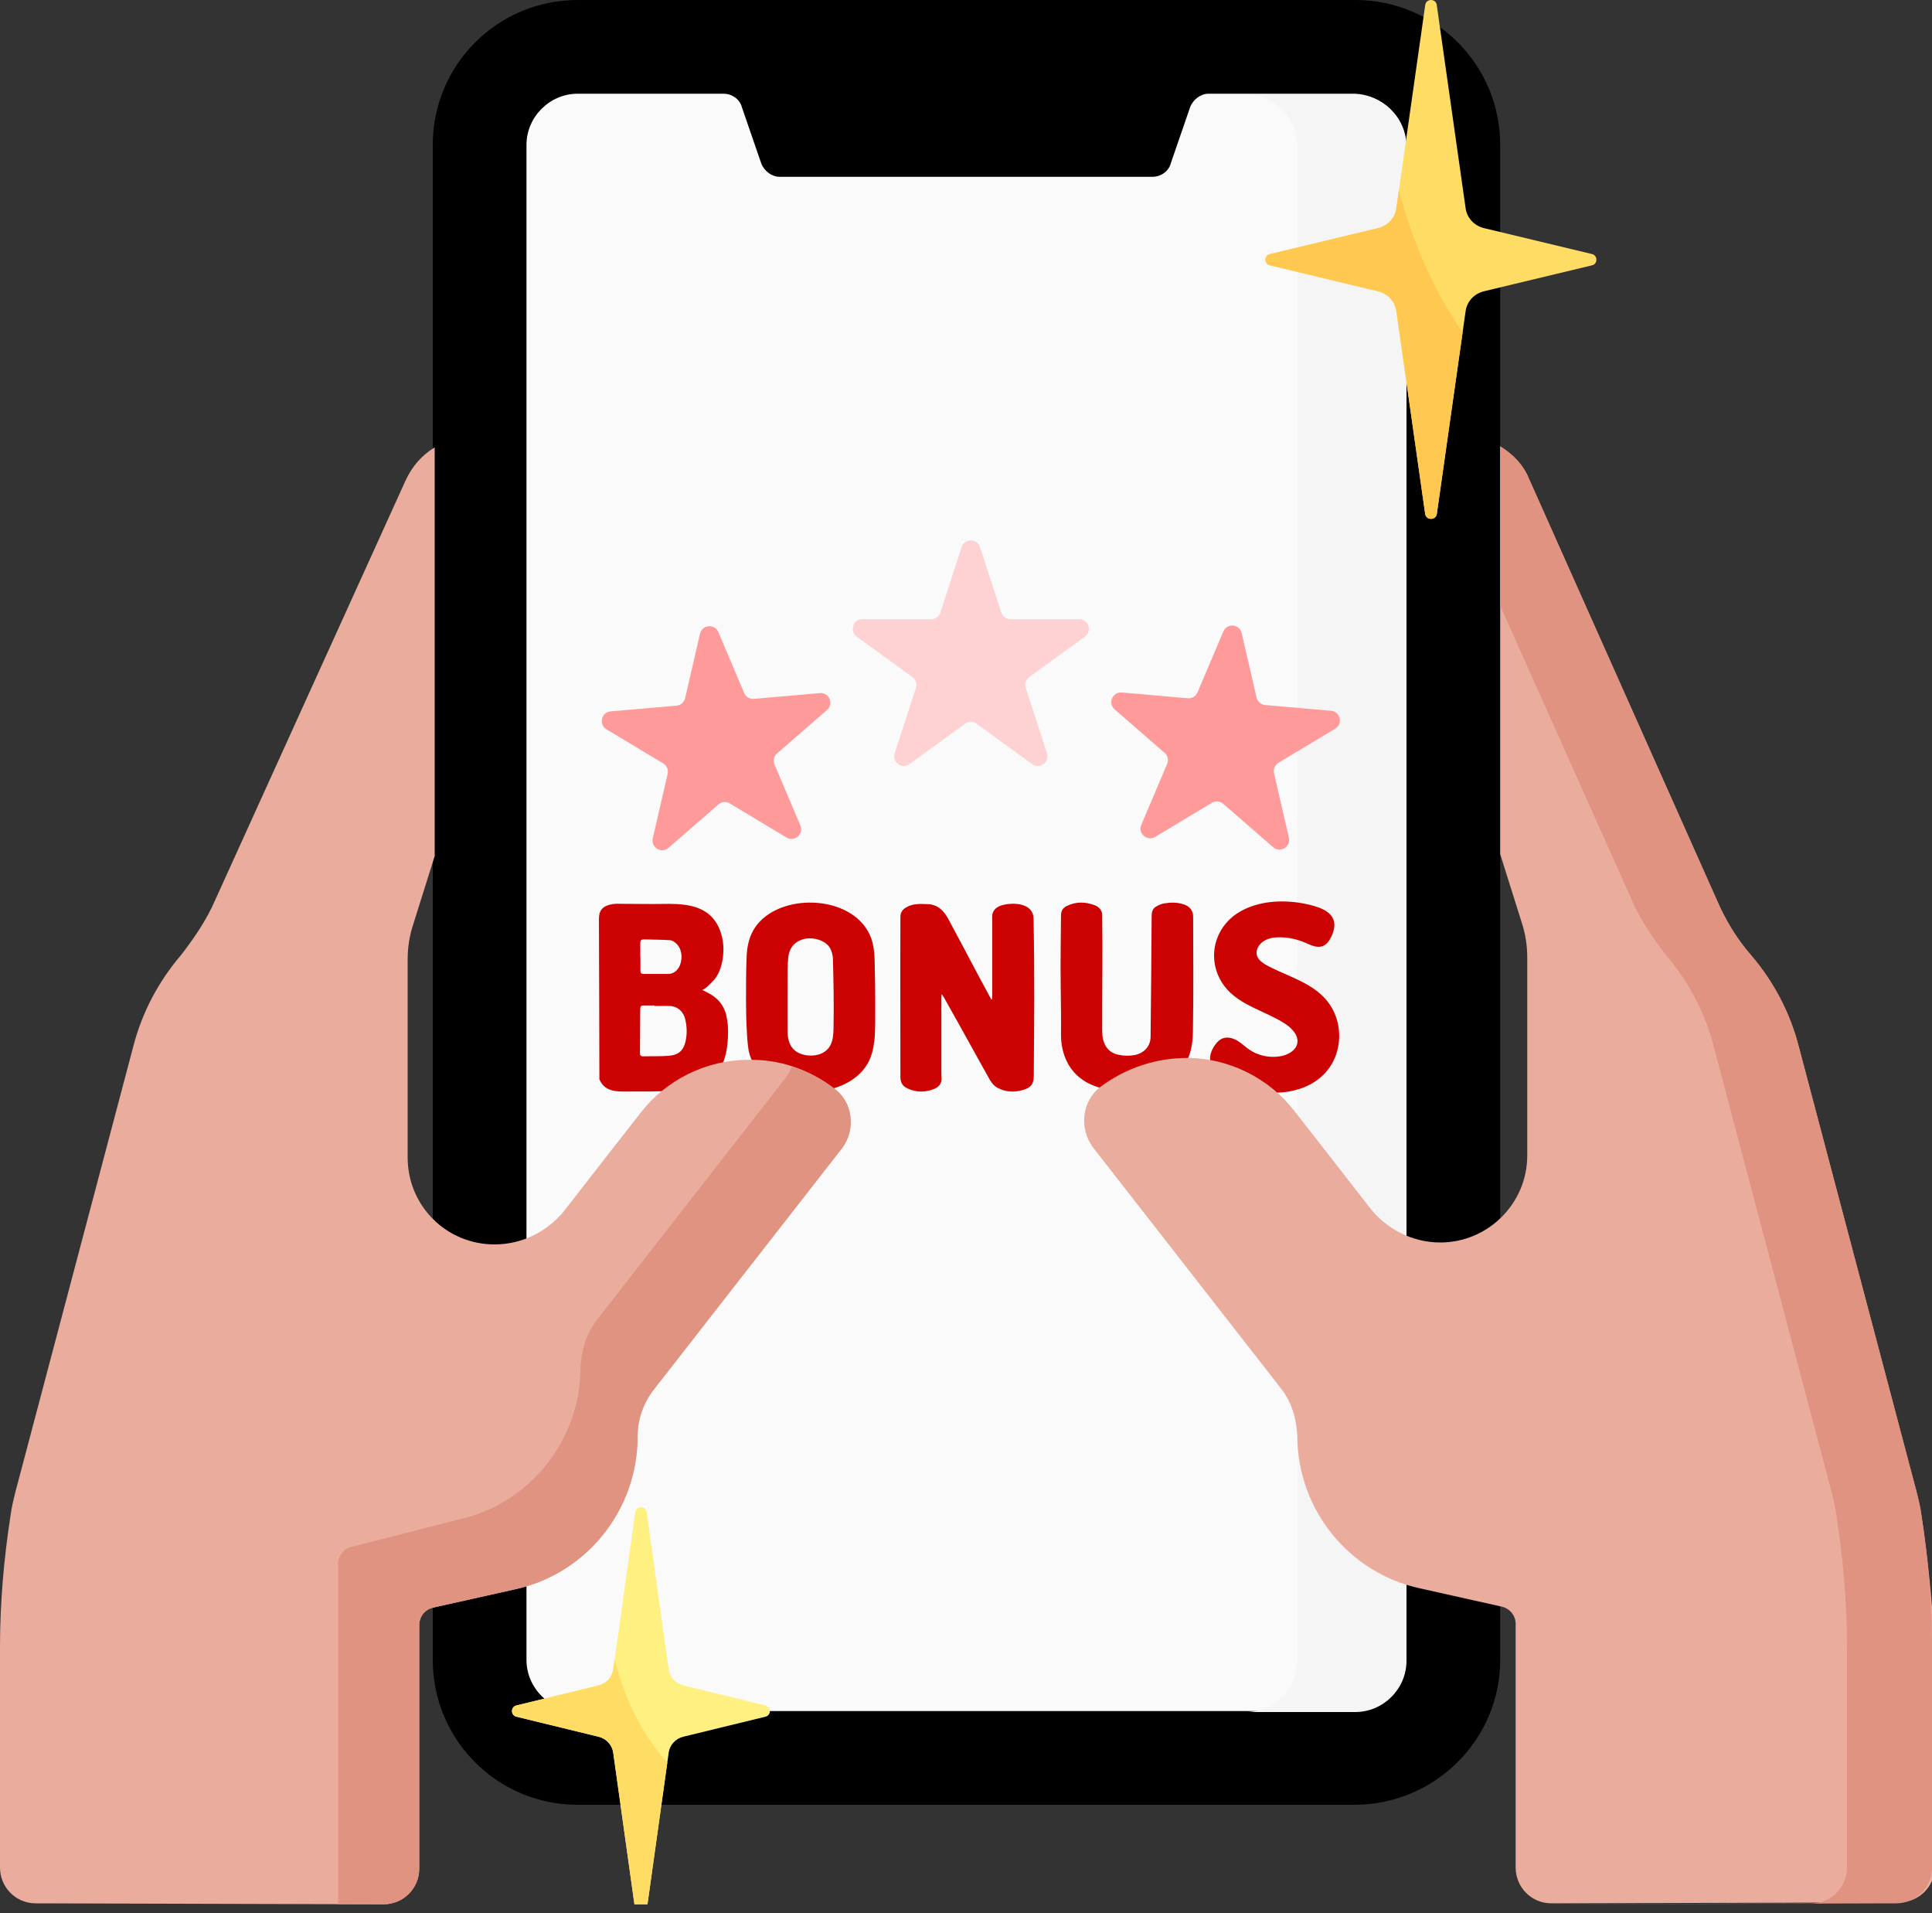 <?xml version="1.0" encoding="UTF-8"?> <svg xmlns="http://www.w3.org/2000/svg" width="200" height="198" viewBox="0 0 200 198" fill="none"><rect x="0" y="0" width="200" height="198" fill="#333333" stroke="none"/><g clip-path="url(#clip0_128_259)"><path d="M140.2 186.8H59.8C51.5 186.8 44.8 180.1 44.8 171.8V15C44.8 6.7 51.5 0 59.8 0H140.3C148.6 0 155.3 6.7 155.3 15V171.8C155.3 180.1 148.5 186.8 140.2 186.8Z" fill="black"></path><path d="M145.5 15V171.8C145.5 174.7 143.1 177.1 140.2 177.1H59.8C56.9 177.1 54.5 174.7 54.5 171.8V15C54.5 12.1 56.9 9.7 59.8 9.7H74.9C75.8 9.7 76.6 10.3 76.8 11.1L78.8 16.9C79.1 17.7 79.9 18.3 80.7 18.3H119.3C120.2 18.3 121 17.7 121.2 16.9L123.2 11.1C123.5 10.3 124.3 9.7 125.1 9.7H140.2C143.1 9.8 145.5 12.1 145.5 15Z" fill="#FAFAFA"></path><path d="M140.2 9.8H129C131.9 9.8 134.3 12.2 134.3 15.1V171.9C134.3 174.8 131.9 177.2 129 177.2H140.3C143.2 177.2 145.6 174.8 145.6 171.9V15C145.5 12.1 143.1 9.8 140.2 9.8Z" fill="#F5F5F5"></path><g clip-path="url(#clip1_128_259)"><path d="M107.064 103.528C107.052 106.152 107.04 108.764 107.016 111.387C107.004 112.183 106.751 112.551 105.955 112.8C105.016 113.085 104.076 113.049 103.196 112.551C102.751 112.29 102.522 111.862 102.281 111.435C101.281 109.642 100.281 107.838 99.281 106.033C98.763 105.107 98.245 104.181 97.727 103.255C97.666 103.149 97.594 103.054 97.486 102.887C97.474 103.042 97.45 103.125 97.45 103.196C97.45 105.832 97.45 108.479 97.45 111.114C97.45 111.292 97.474 111.47 97.474 111.649C97.462 112.385 96.944 112.646 96.377 112.824C95.594 113.061 94.811 113.026 94.052 112.705C93.474 112.468 93.209 112.1 93.209 111.47C93.209 105.95 93.185 100.418 93.209 94.898C93.209 94.447 93.426 94.138 93.811 93.913C94.51 93.497 95.269 93.556 96.028 93.58C97.112 93.616 97.727 94.293 98.185 95.147C99.293 97.201 100.377 99.267 101.474 101.332C101.847 102.033 102.233 102.745 102.618 103.445C102.642 103.445 102.666 103.445 102.69 103.445C102.703 103.339 102.715 103.232 102.715 103.137C102.715 100.537 102.715 97.937 102.715 95.337C102.715 95.052 102.678 94.732 102.775 94.471C102.956 93.972 103.449 93.746 103.943 93.64C105.148 93.378 106.967 93.568 106.992 95.064C107.052 97.866 107.064 100.703 107.064 103.528Z" fill="#CD0303"></path><path d="M75.177 105.046C74.947 104.072 74.316 103.311 73.406 102.824C73.175 102.706 72.945 102.587 72.665 102.444C72.872 102.551 73.818 101.53 73.952 101.375C74.328 100.924 74.546 100.401 74.692 99.843C75.08 98.334 74.922 96.552 73.976 95.258C72.751 93.583 70.494 93.523 68.589 93.559C67.193 93.583 65.786 93.547 64.39 93.547C64.075 93.547 63.759 93.523 63.456 93.571C62.461 93.725 62 94.141 62 95.127C62.024 100.603 62.036 106.079 62.048 111.555C62.048 111.603 62.036 111.662 62.048 111.698C62.655 113.218 64.269 112.957 65.664 112.969C66.817 112.981 67.982 112.969 69.135 112.933C71.21 112.862 73.321 112.636 74.498 110.712C75.117 109.69 75.323 108.407 75.359 107.231C75.396 106.519 75.347 105.758 75.177 105.046ZM66.635 97.23C67.545 97.253 68.455 97.253 69.353 97.313C69.584 97.325 69.838 97.491 70.02 97.669C70.712 98.322 70.651 99.534 70.263 100.152C70.008 100.556 69.644 100.805 69.147 100.805C68.297 100.805 67.448 100.805 66.599 100.805C66.38 100.805 66.295 100.698 66.295 100.496C66.295 100.009 66.295 99.522 66.295 99.047H66.283C66.283 98.56 66.283 98.073 66.283 97.598C66.295 97.325 66.392 97.23 66.635 97.23ZM70.967 107.79C70.761 108.704 70.275 109.191 69.256 109.275C68.37 109.346 67.46 109.31 66.562 109.334C66.344 109.334 66.247 109.239 66.247 109.025C66.259 107.659 66.271 106.305 66.271 104.939C66.271 104.749 66.283 104.559 66.283 104.381C66.283 104.167 66.38 104.072 66.587 104.072C66.975 104.072 67.375 104.072 67.763 104.072V104.119C68.273 104.119 68.795 104.107 69.305 104.119C70.215 104.155 70.797 104.773 70.955 105.58C71.112 106.305 71.137 107.053 70.967 107.79Z" fill="#CD0303"></path><path d="M90.598 103.132C90.598 102.237 90.586 101.33 90.562 100.435C90.538 99.233 90.574 97.961 90.077 96.842C88.382 92.93 81.951 92.4 78.935 95.11C77.833 96.1 77.373 97.395 77.3 98.821C77.228 100.317 77.228 101.825 77.228 103.321C77.228 104.311 77.24 105.3 77.288 106.29C77.325 107.044 77.361 107.798 77.47 108.54C77.87 111.249 80.594 112.71 83.198 112.946C85.911 113.193 89.121 112.074 90.126 109.423C90.683 107.927 90.586 106.254 90.598 104.687C90.598 104.157 90.598 103.651 90.598 103.132ZM86.287 106.407C86.275 106.996 86.25 107.597 85.984 108.139C85.56 109.023 84.543 109.341 83.61 109.235C82.448 109.105 81.769 108.504 81.576 107.373C81.527 107.114 81.527 106.843 81.527 106.584C81.527 104.97 81.515 103.368 81.527 101.766C81.527 100.918 81.515 100.058 81.588 99.21C81.66 98.326 82.036 97.619 82.98 97.266C83.974 96.889 85.451 97.266 85.936 98.149C86.117 98.479 86.214 98.891 86.226 99.269C86.287 101.648 86.335 104.04 86.287 106.407Z" fill="#CD0303"></path><path d="M123.489 106.872C123.465 108.082 123.247 109.267 122.594 110.322C121.976 111.318 121.081 111.97 119.991 112.385C118.515 112.942 117.002 113.096 115.428 112.894C114.339 112.752 113.298 112.503 112.354 111.946C111.434 111.389 110.768 110.63 110.344 109.658C109.981 108.817 109.824 107.951 109.836 107.038C109.848 106.303 109.836 105.58 109.836 104.845C109.824 103.233 109.788 101.633 109.788 100.021C109.788 98.254 109.824 96.488 109.836 94.722C109.836 94.259 110.042 93.951 110.453 93.761C111.409 93.299 112.39 93.335 113.346 93.702C113.782 93.868 114.097 94.224 114.097 94.722C114.157 98.61 114.085 102.498 114.097 106.386C114.097 107.003 114.109 107.631 114.423 108.2C114.714 108.734 115.186 109.054 115.791 109.172C116.348 109.291 116.905 109.303 117.474 109.196C118.43 109.006 119.096 108.295 119.108 107.335C119.156 103.186 119.192 99.049 119.217 94.899C119.217 94.484 119.265 94.093 119.64 93.856C119.907 93.69 120.221 93.548 120.524 93.501C121.202 93.394 121.88 93.382 122.557 93.607C123.175 93.821 123.514 94.247 123.514 94.888C123.514 98.894 123.562 102.889 123.489 106.872Z" fill="#CD0303"></path><path d="M138.541 108.262C138.468 108.64 138.371 109.019 138.225 109.385C137.325 111.656 135.149 112.851 132.743 113.064C132.281 113.099 131.806 113.111 131.345 113.088C129.837 113.028 128.33 112.685 127.029 111.952C126.154 111.467 125.327 110.698 125.267 109.717C125.23 109.137 125.461 108.581 125.814 108.108C126.02 107.824 126.288 107.564 126.628 107.458C127.114 107.292 127.661 107.458 128.099 107.718C128.536 107.978 128.901 108.345 129.314 108.628C130.251 109.279 131.466 109.527 132.597 109.314C133.338 109.173 134.116 108.747 134.286 108.037C134.481 107.174 133.727 106.405 132.973 105.92C131.029 104.69 128.597 104.122 127.053 102.431C126.203 101.496 125.704 100.278 125.68 99.036C125.643 97.794 126.081 96.541 126.895 95.582C128.245 93.962 130.53 93.3 132.682 93.3C133.837 93.3 135.004 93.465 136.11 93.797C136.912 94.033 137.775 94.435 138.043 95.204C138.249 95.76 138.079 96.387 137.824 96.931C137.629 97.357 137.338 97.782 136.888 97.936C136.292 98.137 135.66 97.806 135.089 97.558C134.311 97.227 133.46 97.037 132.597 97.014C132.062 97.002 131.515 97.049 131.041 97.286C130.567 97.51 130.165 97.948 130.092 98.457C129.959 99.379 130.992 99.852 131.685 100.195C133.691 101.165 135.976 101.863 137.362 103.578C138.432 104.879 138.833 106.63 138.541 108.262Z" fill="#CD0303"></path><path d="M72.466 65.588C72.683 64.644 73.982 64.53 74.36 65.422L77.038 71.729C77.207 72.128 77.614 72.372 78.045 72.334L84.871 71.737C85.836 71.653 86.345 72.853 85.614 73.488L80.443 77.983C80.116 78.267 80.009 78.73 80.179 79.129L82.856 85.436C83.234 86.328 82.251 87.183 81.42 86.684L75.547 83.155C75.176 82.932 74.703 82.973 74.376 83.257L69.205 87.752C68.474 88.388 67.357 87.717 67.575 86.773L69.116 80.097C69.213 79.674 69.028 79.238 68.656 79.014L62.783 75.486C61.953 74.987 62.246 73.717 63.211 73.632L70.037 73.035C70.469 72.997 70.827 72.686 70.924 72.264L72.466 65.588Z" fill="#FE9A9A"></path><path d="M99.549 56.627C99.848 55.706 101.152 55.706 101.451 56.627L103.651 63.397C103.785 63.809 104.169 64.088 104.602 64.088H111.72C112.689 64.088 113.091 65.328 112.308 65.897L106.549 70.081C106.198 70.336 106.052 70.787 106.186 71.199L108.385 77.969C108.685 78.89 107.63 79.656 106.846 79.087L101.088 74.903C100.737 74.648 100.263 74.648 99.912 74.903L94.153 79.087C93.37 79.656 92.315 78.89 92.615 77.969L94.814 71.199C94.948 70.787 94.802 70.336 94.451 70.081L88.692 65.897C87.909 65.328 88.311 64.088 89.28 64.088H96.398C96.832 64.088 97.216 63.809 97.349 63.397L99.549 56.627Z" fill="#FED2D2"></path><path d="M126.642 65.358C127.021 64.467 128.319 64.58 128.537 65.524L130.079 72.2C130.176 72.622 130.534 72.934 130.966 72.972L137.791 73.569C138.757 73.653 139.05 74.923 138.219 75.422L132.346 78.951C131.975 79.174 131.789 79.611 131.887 80.033L133.428 86.709C133.646 87.653 132.529 88.324 131.798 87.689L126.627 83.194C126.3 82.909 125.827 82.868 125.456 83.091L119.583 86.62C118.752 87.119 117.769 86.264 118.147 85.372L120.824 79.065C120.994 78.666 120.887 78.204 120.56 77.92L115.389 73.425C114.658 72.789 115.167 71.589 116.132 71.674L122.958 72.271C123.389 72.309 123.796 72.064 123.965 71.665L126.642 65.358Z" fill="#FE9A9A"></path></g><path d="M198.9 156.8C198.8 156 198.6 155.2 198.4 154.4L186.2 108.3C185.3 104.8 183.6 101.6 181.3 98.9C179.8 97.2 178.6 95.2 177.7 93.1L158.3 49.6C157.7 48.1 156.6 47 155.3 46.2V88.4L157.5 95.4C157.9 96.6 158.1 97.8 158.1 99.1V119.6C158.1 124.6 154 128.6 149.1 128.6C146.2 128.6 143.5 127.2 141.8 125C138.7 121 134 115 134 115C131.4 111.6 127.2 109.5 122.9 109.5C119.7 109.5 116.6 110.5 113.9 112.5C112 114 111.7 116.7 113.1 118.7L132.6 143.7C133.7 145.1 134.2 146.8 134.3 148.6C134.3 156.2 139.6 162.8 147 164.4L155.5 166.3C156.3 166.5 156.9 167.2 156.9 168.1V193.3C156.9 195.3 158.5 197 160.6 197L196.6 196.9C198.6 196.9 200.3 195.3 200.3 193.2V170.3C200 165.9 199.6 161.3 198.9 156.8Z" fill="#EAAC9D"></path><path d="M198.9 156.8C198.8 156 198.6 155.2 198.4 154.4L186.2 108.3C185.3 104.8 183.6 101.6 181.3 98.9C179.8 97.2 178.6 95.2 177.7 93.1L158.3 49.6C157.7 48.1 156.6 47 155.3 46.2V62.7L168.9 93.1C169.8 95.2 171.1 97.1 172.5 98.9C174.8 101.6 176.5 104.8 177.4 108.3L189.6 154.4C189.8 155.2 190 156 190.1 156.8C190.8 161.3 191.2 165.9 191.2 170.4V193.3C191.2 195.3 189.6 197 187.5 197L160 197.1C160.1 197.1 160.2 197.1 160.3 197.1L196.3 197C198.3 197 200 195.4 200 193.3V170.4C200 165.9 199.6 161.3 198.9 156.8Z" fill="#DF9380"></path><path d="M86.4 112.7C83.7 110.6 80.5 109.6 77.4 109.7C73.1 109.7 68.9 111.8 66.3 115.2C66.3 115.2 61.6 121.2 58.5 125.2C56.7 127.5 54 128.8 51.2 128.8C46.2 128.8 42.2 124.8 42.2 119.8V99.3C42.2 98 42.4 96.8 42.8 95.6L45 88.6V46.3C43.7 47.1 42.7 48.2 42 49.7L22.3 93.1C21.4 95.2 20.1 97.1 18.7 98.9C16.4 101.6 14.7 104.8 13.8 108.3L1.6 154.4C1.4 155.2 1.2 156 1.1 156.8C0.4 161.3 0 165.9 0 170.4V193.3C0 195.3 1.6 197 3.7 197L39.7 197.1C41.7 197.1 43.4 195.5 43.4 193.4V168.2C43.4 167.3 44 166.6 44.8 166.4L53.3 164.5C60.7 162.9 66 156.3 66 148.7C66 146.9 66.6 145.2 67.7 143.8L87.2 118.8C88.6 116.9 88.3 114.1 86.4 112.7Z" fill="#EAAC9D"></path><path d="M86.4 112.7C85 111.6 83.5 110.9 82 110.4C81.8 110.8 81.6 111.2 81.3 111.6L61.8 136.6C60.7 138 60.2 139.7 60.1 141.5C60.1 149.1 54.8 155.7 47.4 157.3L36.4 160.1C35.6 160.3 35 161 35 161.9V197.1H39.7C41.7 197.1 43.4 195.5 43.4 193.4V168.2C43.4 167.3 44 166.6 44.8 166.4L53.3 164.5C60.7 162.9 66 156.3 66 148.7C66 146.9 66.6 145.2 67.7 143.8L87.2 118.8C88.6 116.9 88.3 114.1 86.4 112.7Z" fill="#DF9380"></path><path d="M153.628 23.613C152.618 23.371 151.863 22.563 151.723 21.572C151.137 17.452 149.591 6.564 148.732 0.517C148.634 -0.174 147.637 -0.171 147.539 0.519L144.548 21.572C144.408 22.562 143.66 23.369 142.65 23.612C139.945 24.261 134.588 25.547 131.461 26.298C130.847 26.445 130.847 27.314 131.461 27.462C134.588 28.212 139.945 29.498 142.649 30.147C143.66 30.389 144.408 31.196 144.549 32.187L147.531 53.178C147.63 53.879 148.641 53.879 148.741 53.178L151.723 32.186C151.863 31.195 152.612 30.389 153.622 30.146C156.324 29.498 161.674 28.214 164.802 27.463C165.418 27.315 165.41 26.441 164.794 26.293L153.628 23.613Z" fill="#FFDC64"></path><path d="M144.817 19.682L144.548 21.572C144.408 22.563 143.66 23.37 142.649 23.612C139.945 24.262 134.588 25.547 131.46 26.298C130.847 26.445 130.847 27.315 131.46 27.462C134.588 28.213 139.945 29.498 142.649 30.147C143.66 30.389 144.408 31.196 144.549 32.187L147.53 53.179C147.63 53.879 148.641 53.879 148.741 53.179L151.409 34.393C147.914 29.391 145.922 23.911 144.817 19.682Z" fill="#FFC850"></path><path d="M70.746 174.446C69.937 174.249 69.334 173.592 69.221 172.787C68.778 169.621 67.647 161.536 66.945 156.512C66.848 155.822 65.853 155.833 65.756 156.524L63.482 172.787C63.369 173.592 62.771 174.247 61.963 174.445C59.923 174.942 55.998 175.899 53.459 176.518C52.847 176.667 52.847 177.532 53.459 177.681C55.998 178.3 59.923 179.257 61.962 179.754C62.771 179.951 63.37 180.606 63.482 181.411L65.756 197.674C65.853 198.364 66.85 198.364 66.946 197.674L69.221 181.411C69.334 180.606 69.932 179.951 70.74 179.754C72.78 179.257 76.705 178.3 79.244 177.681C79.855 177.532 79.848 176.665 79.237 176.516L70.746 174.446Z" fill="#FFF082"></path><path d="M63.482 181.412L65.757 197.675C65.853 198.365 66.85 198.365 66.947 197.675L69.078 182.435C65.878 178.892 64.344 174.659 63.627 171.755L63.482 172.788C63.37 173.592 62.771 174.248 61.963 174.445C59.924 174.942 55.998 175.899 53.459 176.518C52.848 176.667 52.848 177.533 53.459 177.682C55.998 178.301 59.923 179.258 61.963 179.755C62.771 179.951 63.37 180.607 63.482 181.412Z" fill="#FFDC64"></path></g><defs><clipPath id="clip0_128_259"><rect width="200" height="197.1" fill="white"></rect></clipPath><clipPath id="clip1_128_259"><rect width="77" height="77" fill="white" transform="translate(62 46)"></rect></clipPath></defs></svg> 